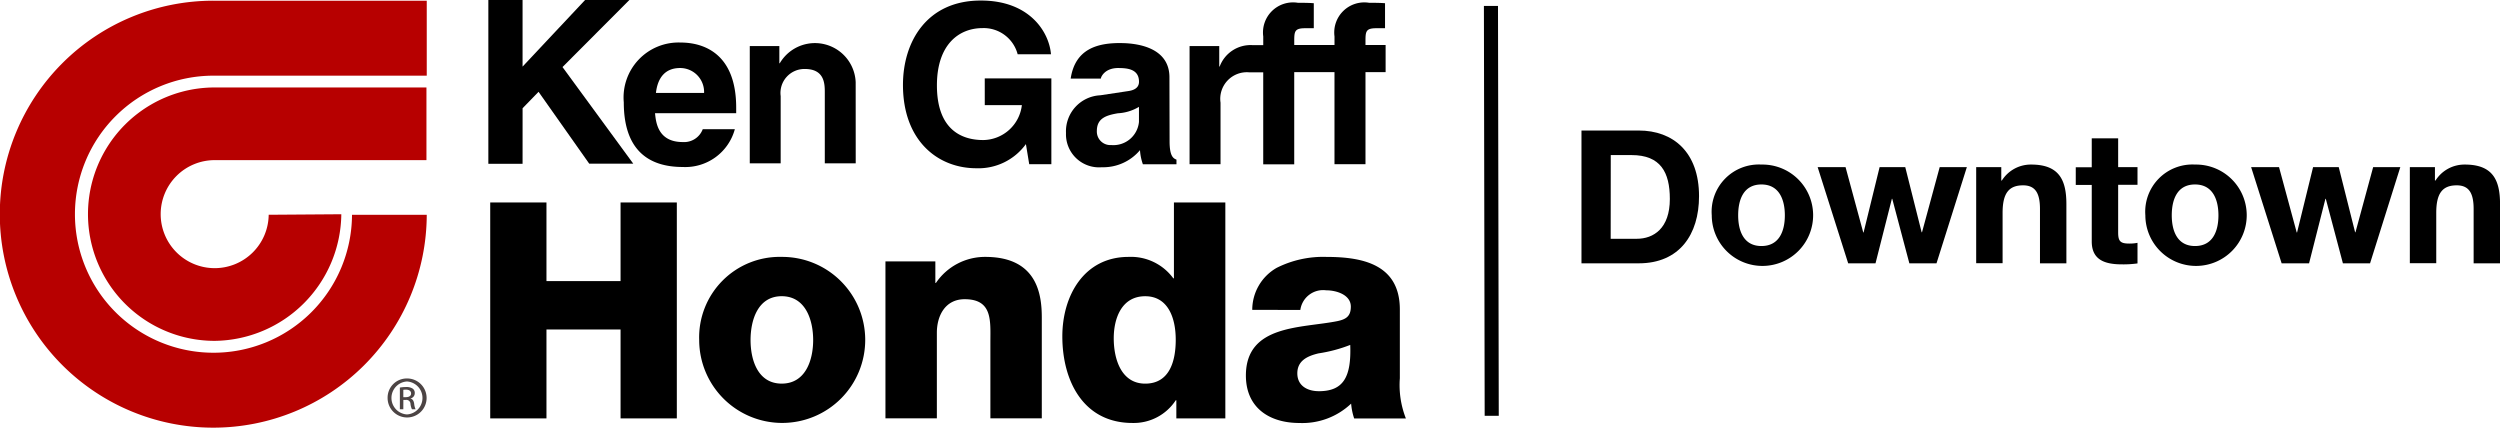 <svg id="HondaSLC_Logo" xmlns="http://www.w3.org/2000/svg" xmlns:xlink="http://www.w3.org/1999/xlink" width="124.194" height="21.245" viewBox="0 0 124.194 21.245">
  <defs>
    <clipPath id="clip-path">
      <rect id="Rectangle_2556" data-name="Rectangle 2556" width="124.194" height="21.245" fill="none"/>
    </clipPath>
  </defs>
  <g id="Group_1022" data-name="Group 1022" clip-path="url(#clip-path)">
    <path id="Path_4977" data-name="Path 4977" d="M72.192,69.168a2.683,2.683,0,1,1-2.683-2.714h10.52v-3.61H69.509a6.294,6.294,0,1,0,0,12.588A6.365,6.365,0,0,0,75.8,69.142Z" transform="translate(-58.844 -58.499)" fill="#b70000"/>
    <path id="Path_4978" data-name="Path 4978" d="M10.6,4.224H21.2V.5H10.6a10.605,10.605,0,1,0,10.6,10.637H17.487A6.882,6.882,0,1,1,10.6,4.224" transform="translate(0 -0.465)" fill="#b70000"/>
    <path id="Path_4979" data-name="Path 4979" d="M279.429,271.907a.969.969,0,1,1-.962.966.955.955,0,0,1,.962-.966Zm0,.15a.82.82,0,0,0,0,1.637.82.82,0,0,0,0-1.637Zm-.181,1.38h-.172V272.36a1.693,1.693,0,0,1,.306-.027.561.561,0,0,1,.335.081.262.262,0,0,1,.1.223.269.269,0,0,1-.211.263v.008c.095.017.16.1.182.263a.843.843,0,0,0,.069.266h-.181a.809.809,0,0,1-.073-.275.2.2,0,0,0-.232-.188h-.121Zm0-.6h.124c.142,0,.262-.053.262-.185,0-.095-.067-.19-.262-.19a1.112,1.112,0,0,0-.124.008Z" transform="translate(-259.212 -253.106)" fill="#4c4444"/>
    <path id="Path_4980" data-name="Path 4980" d="M652.733,4.36h3.309V8.623h-1.1l-.164-1a2.91,2.91,0,0,1-2.465,1.2c-1.912,0-3.643-1.368-3.643-4.139,0-2.162,1.2-4.2,3.875-4.192,2.43,0,3.389,1.577,3.478,2.669h-1.655a1.744,1.744,0,0,0-1.742-1.3c-1.178,0-2.269.816-2.269,2.845,0,2.156,1.178,2.716,2.3,2.716a1.957,1.957,0,0,0,1.92-1.735h-1.843Z" transform="translate(-603.813 -0.465)"/>
    <path id="Path_4981" data-name="Path 4981" d="M769.388,34.839a1.275,1.275,0,0,1-1.377,1.15.671.671,0,0,1-.715-.7c0-.638.473-.78,1.046-.879a2.256,2.256,0,0,0,1.046-.319Zm1.514-2.215c0-1.448-1.514-1.684-2.341-1.7-1.253-.027-2.345.3-2.565,1.762h1.5c-.01-.05.173-.533.881-.524.4.006,1.013.033,1.013.683,0,.331-.3.43-.54.463l-1.387.209a1.791,1.791,0,0,0-1.7,1.874,1.642,1.642,0,0,0,1.782,1.7,2.385,2.385,0,0,0,1.894-.849,2.577,2.577,0,0,0,.143.7h1.669v-.23c-.187-.066-.342-.221-.342-.914Z" transform="translate(-712.807 -28.783)"/>
    <path id="Path_4982" data-name="Path 4982" d="M857.761,4.094a1.638,1.638,0,0,0-1.613,1.064h-.022V4.14h-1.474v5.871h1.538V6.954a1.322,1.322,0,0,1,1.424-1.508c.144,0,.2,0,.344,0l.353,0v4.571h1.54V5.437h2v4.574h1.54V5.437h1V4.089h-1V3.907c0-.486.011-.652.54-.652h.431V2.013c-.132-.011-.342-.022-.794-.022a1.494,1.494,0,0,0-1.716,1.674v.424h-2V3.907c0-.486.011-.652.541-.652h.43V2.013c-.132-.011-.342-.022-.794-.022a1.494,1.494,0,0,0-1.717,1.674v.429Z" transform="translate(-795.557 -1.853)"/>
    <path id="Path_4983" data-name="Path 4983" d="M352.534,8.136h-1.7V0h1.7V3.309L355.64,0h2.2l-3.322,3.331,3.515,4.8h-2.188l-2.517-3.57-.793.816Z" transform="translate(-326.574 0)"/>
    <path id="Path_4984" data-name="Path 4984" d="M449.78,33.016c.088-.775.474-1.239,1.2-1.239a1.19,1.19,0,0,1,1.192,1.239Zm2.326,1.8a.99.99,0,0,1-.992.639c-1.246,0-1.334-.993-1.379-1.435h4.032v-.275c0-2.682-1.606-3.234-2.765-3.234a2.731,2.731,0,0,0-2.819,2.971c0,2.416,1.274,3.212,2.93,3.212a2.55,2.55,0,0,0,2.587-1.878Z" transform="translate(-417.195 -28.398)"/>
    <path id="Path_4985" data-name="Path 4985" d="M544,36.918h-1.536V33.38c0-.426-.022-1.149-.992-1.149a1.191,1.191,0,0,0-1.2,1.347v3.34h-1.535V31.092h1.469v.855h.021a2.025,2.025,0,0,1,3.771.94Z" transform="translate(-501.49 -28.804)"/>
    <path id="Path_4986" data-name="Path 4986" d="M1066.1,24.646h.7l-.038-20.359h-.7Z" transform="translate(-992.345 -3.991)"/>
    <path id="Path_4987" data-name="Path 4987" d="M352.188,145.455h2.794v3.906h3.681v-3.906h2.795v10.727h-2.795v-4.417h-3.681v4.417h-2.794Z" transform="translate(-327.835 -135.397)"/>
    <path id="Path_4988" data-name="Path 4988" d="M506.416,184.569a4.124,4.124,0,1,1-4.1,4.131,4,4,0,0,1,4.1-4.131m0,6.295c1.187,0,1.562-1.172,1.562-2.164s-.375-2.178-1.562-2.178-1.548,1.186-1.548,2.178.361,2.164,1.548,2.164" transform="translate(-467.582 -171.807)"/>
    <path id="Path_4989" data-name="Path 4989" d="M636.143,184.794h2.479v1.067h.03a2.946,2.946,0,0,1,2.449-1.292c2.6,0,2.809,1.893,2.809,3.019v5h-2.554V188.82c0-1.067.12-2.149-1.277-2.149-.961,0-1.382.812-1.382,1.668v4.251h-2.554Z" transform="translate(-592.156 -171.807)"/>
    <path id="Path_4990" data-name="Path 4990" d="M771.334,156.181H768.9v-.9h-.03a2.493,2.493,0,0,1-2.148,1.127c-2.449,0-3.486-2.1-3.486-4.3,0-2.027,1.082-3.95,3.29-3.95a2.611,2.611,0,0,1,2.224,1.066h.03v-3.771h2.554Zm-5.544-3.981c0,1.067.391,2.254,1.563,2.254,1.247,0,1.517-1.187,1.517-2.179,0-1.127-.406-2.163-1.517-2.163-1.172,0-1.563,1.1-1.563,2.088" transform="translate(-710.462 -135.396)"/>
    <path id="Path_4991" data-name="Path 4991" d="M895.429,187.2a2.4,2.4,0,0,1,1.217-2.088,5.136,5.136,0,0,1,2.479-.541c1.848,0,3.636.405,3.636,2.614v3.41a4.535,4.535,0,0,0,.3,2h-2.569a3.049,3.049,0,0,1-.151-.736,3.521,3.521,0,0,1-2.569.962c-1.487,0-2.659-.752-2.659-2.359,0-2.538,2.764-2.344,4.537-2.7.436-.09.676-.24.676-.721,0-.586-.706-.812-1.232-.812a1.143,1.143,0,0,0-1.277.977Zm3.305,4.042c1.217,0,1.622-.691,1.563-2.3a7.247,7.247,0,0,1-1.578.421c-.571.135-1.051.375-1.051.992s.5.886,1.066.886" transform="translate(-833.22 -171.808)"/>
    <path id="Path_4992" data-name="Path 4992" d="M1136.211,93.773h2.846c1.709,0,2.994,1.072,2.994,3.261,0,1.913-.979,3.336-2.994,3.336h-2.846Zm1.451,5.378h1.294c.841,0,1.645-.518,1.645-1.977,0-1.331-.462-2.181-1.9-2.181h-1.035Z" transform="translate(-1057.647 -87.289)"/>
    <path id="Path_4993" data-name="Path 4993" d="M1232.265,118.232a2.518,2.518,0,1,1-2.467,2.522,2.345,2.345,0,0,1,2.467-2.522m0,4.047c.9,0,1.164-.767,1.164-1.525s-.268-1.533-1.164-1.533-1.155.767-1.155,1.533.268,1.525,1.155,1.525" transform="translate(-1144.762 -110.057)"/>
    <path id="Path_4994" data-name="Path 4994" d="M1311.778,124.879h-1.349l-.85-3.206h-.018l-.813,3.206h-1.358l-1.516-4.777h1.386l.878,3.243h.018l.795-3.243h1.275l.813,3.234h.019l.878-3.234h1.349Z" transform="translate(-1215.577 -111.798)"/>
    <path id="Path_4995" data-name="Path 4995" d="M1419.781,118.36h1.247v.665h.028a1.7,1.7,0,0,1,1.46-.794c1.4,0,1.746.785,1.746,1.968v2.938h-1.312v-2.7c0-.785-.231-1.174-.841-1.174-.711,0-1.016.4-1.016,1.368v2.5h-1.312Z" transform="translate(-1321.609 -110.056)"/>
    <path id="Path_4996" data-name="Path 4996" d="M1493.426,100.818h.961v.877h-.961v2.365c0,.444.111.554.555.554a2,2,0,0,0,.406-.037V105.6a5.048,5.048,0,0,1-.767.047c-.8,0-1.506-.185-1.506-1.137V101.7h-.794v-.877h.794V99.386h1.312Z" transform="translate(-1388.201 -92.514)"/>
    <path id="Path_4997" data-name="Path 4997" d="M1543.782,118.232a2.518,2.518,0,1,1-2.467,2.522,2.345,2.345,0,0,1,2.467-2.522m0,4.047c.9,0,1.164-.767,1.164-1.525s-.268-1.533-1.164-1.533-1.155.767-1.155,1.533.268,1.525,1.155,1.525" transform="translate(-1434.739 -110.057)"/>
    <path id="Path_4998" data-name="Path 4998" d="M1623.293,124.879h-1.349l-.85-3.206h-.018l-.813,3.206H1618.9l-1.515-4.777h1.386l.878,3.243h.018l.795-3.243h1.275l.813,3.234h.018l.878-3.234h1.349Z" transform="translate(-1505.554 -111.798)"/>
    <path id="Path_4999" data-name="Path 4999" d="M1731.3,118.36h1.247v.665h.028a1.7,1.7,0,0,1,1.459-.794c1.4,0,1.747.785,1.747,1.968v2.938h-1.312v-2.7c0-.785-.231-1.174-.841-1.174-.712,0-1.016.4-1.016,1.368v2.5H1731.3Z" transform="translate(-1611.585 -110.056)"/>
  </g>
</svg>
